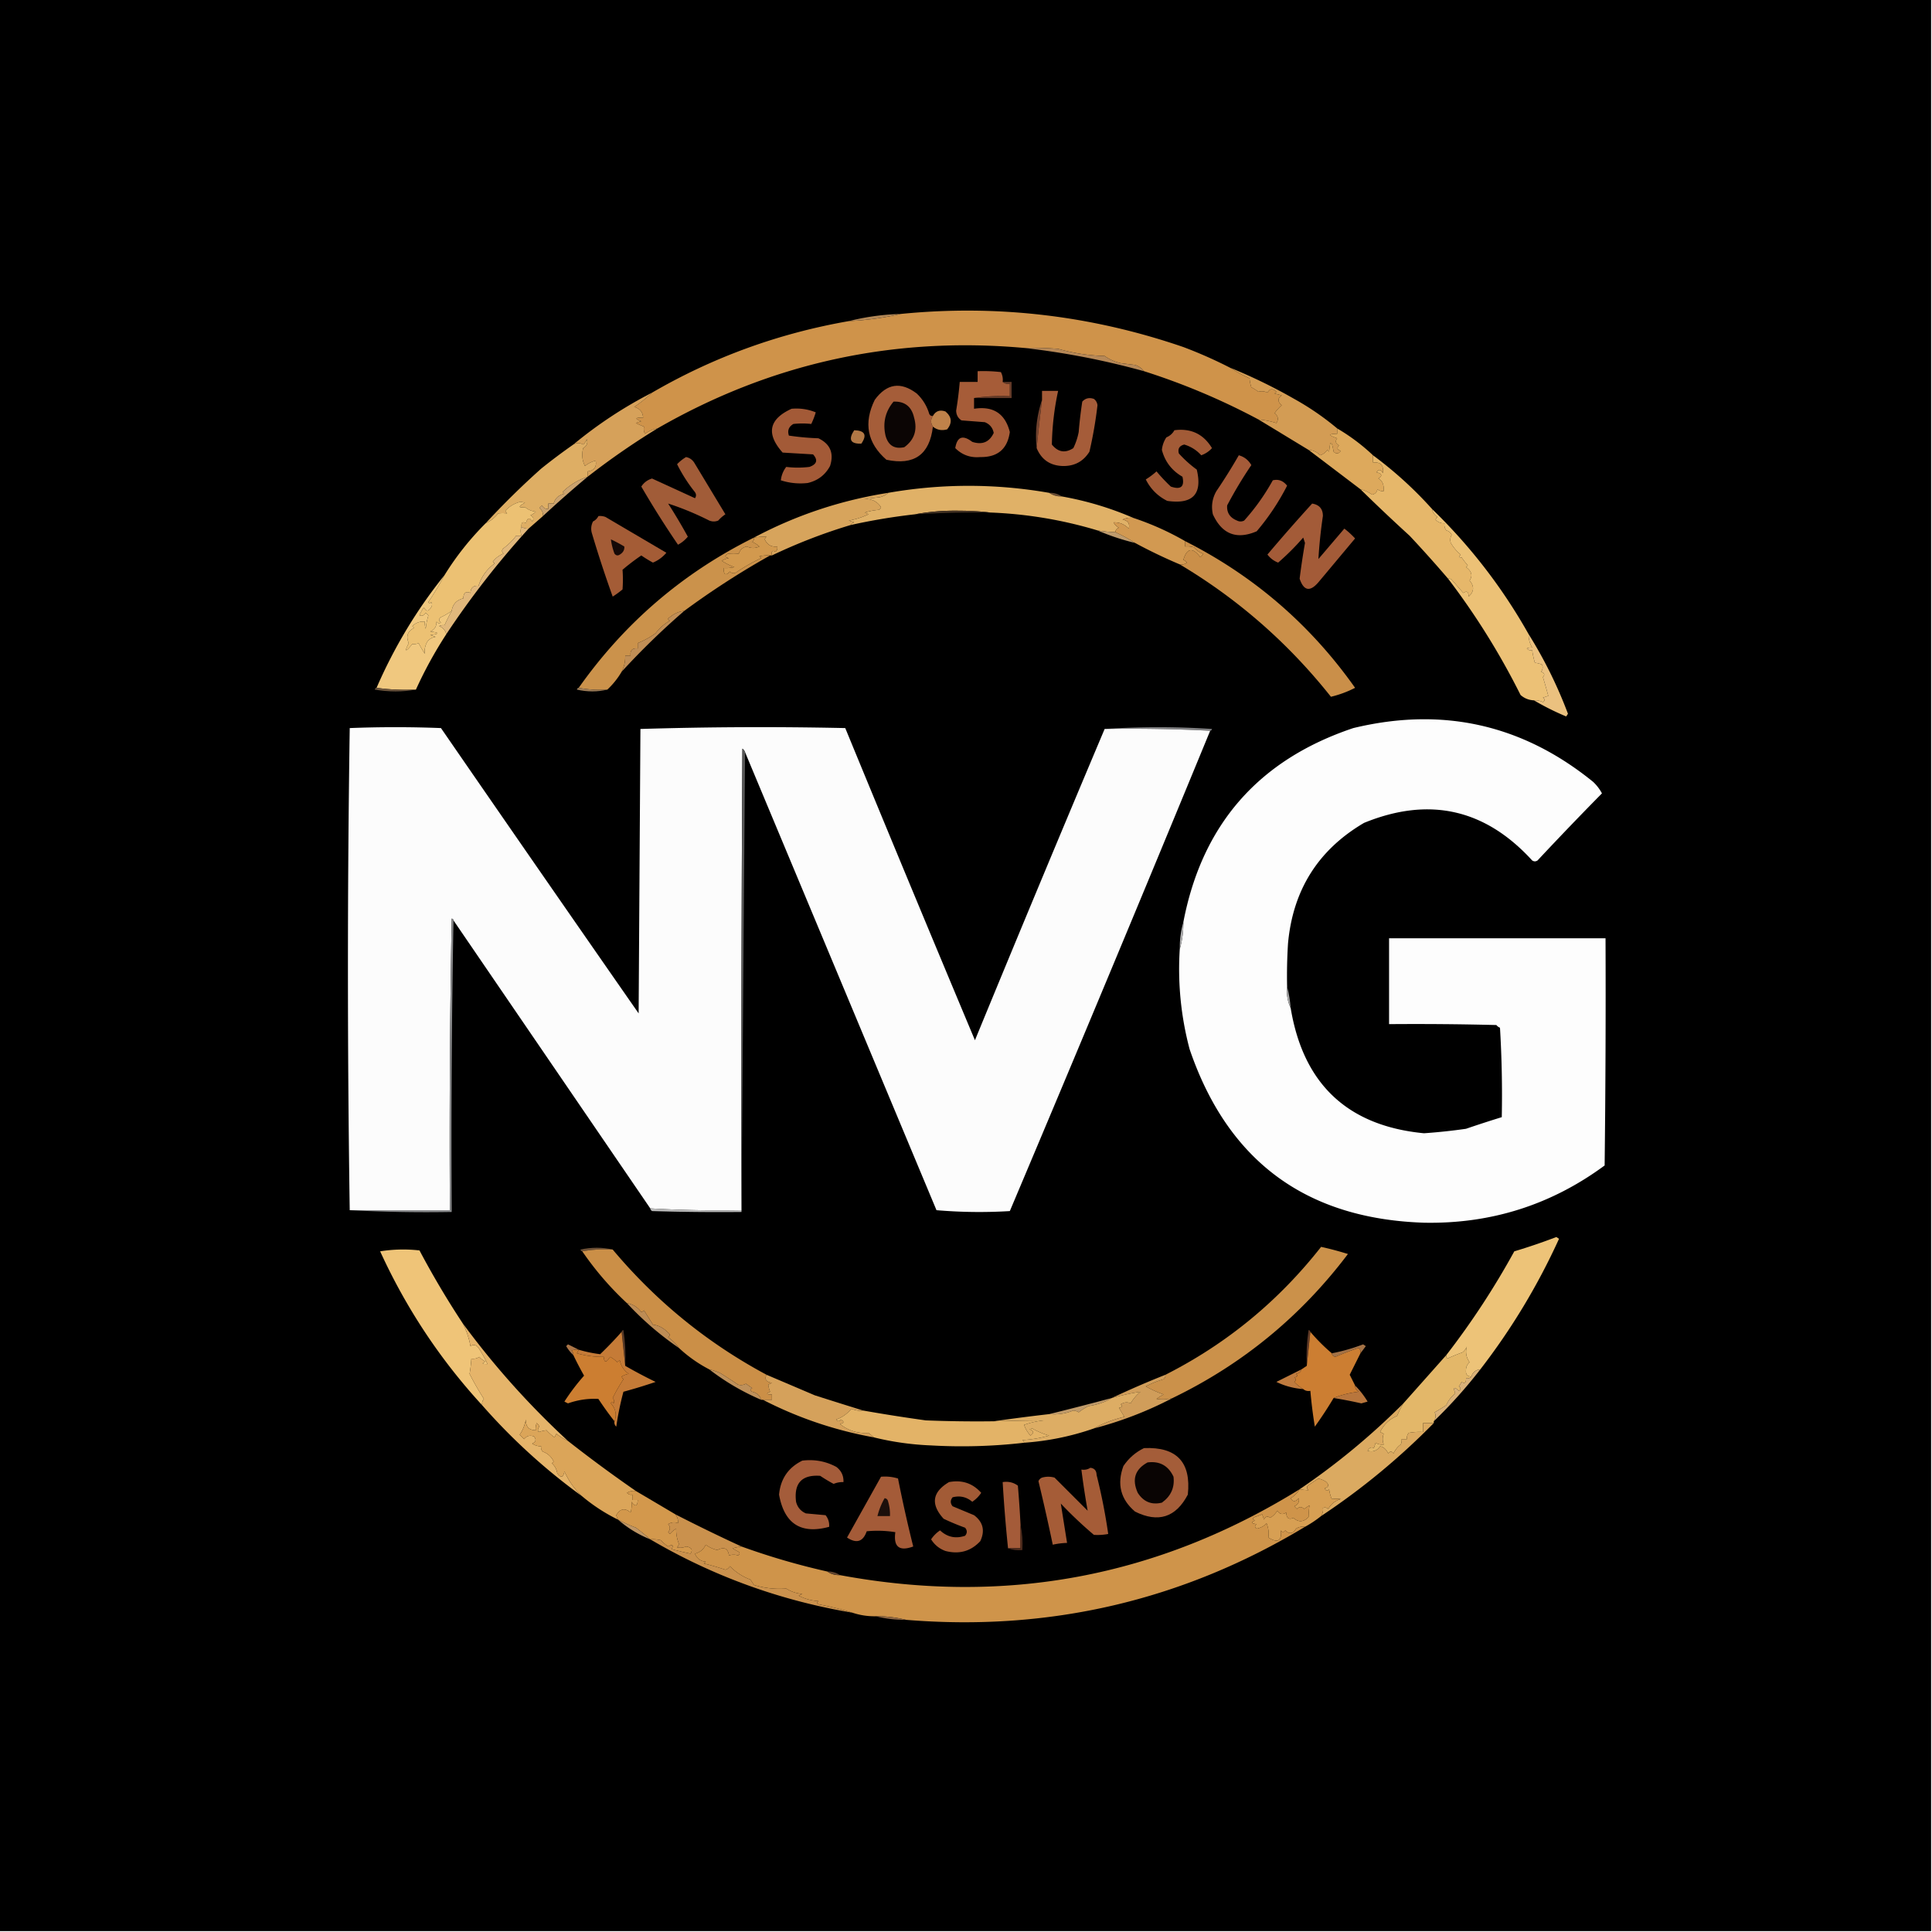 <svg xmlns="http://www.w3.org/2000/svg" width="1080" height="1080" style="shape-rendering:geometricPrecision;text-rendering:geometricPrecision;image-rendering:optimizeQuality;fill-rule:evenodd;clip-rule:evenodd"><path d="M-.5-.5h1080v1080H-.5z" style="opacity:1"/><path fill="#cf934a" d="M687.5 205.5q5.018 3.272 11 6 .165 2.397 1 5a32 32 0 0 1 4 2.5q2.547-.745 5 .5 2.04-3.522 5-.5l-1 1 4 1q-3.626 2.51 0 5.5a26 26 0 0 0-4 4.5q3.022 2.333 1 5.5a44.4 44.4 0 0 0-10-2 380 380 0 0 0-64-27q-1.874-2.454-5-3.5l-8-1q-4.948-1.12-9-4a105.7 105.7 0 0 1-26-4q-9.487-.75-19-.5-109.806-9.793-205 45-3.757.72-7 3-.894-1.824-.5-4a55 55 0 0 1-4.5-2q1.654-.747 3-1-5.811-2.253 1-2-.255-4.764-5-6a71.7 71.7 0 0 0 10-8q51.213-29.744 110-40 14.896-.672 29-4 80.808-8.025 158 18.5a250 250 0 0 1 26 11.5" style="opacity:1"/><path fill="#b28756" d="M503.5 175.5q-14.104 3.328-29 4 14.081-3.576 29-4" style="opacity:1"/><path fill="#b68857" d="M572.5 194.5q9.513-.25 19 .5a105.7 105.7 0 0 0 26 4q4.052 2.88 9 4l8 1q3.126 1.046 5 3.5-33.172-9.178-67-13" style="opacity:1"/><path fill="#633a28" d="M560.5 213.5h5v9h-21q9.719-1.486 20-1v-7q-2.398.401-4-1" style="opacity:1"/><path fill="#d39c54" d="M687.5 205.5a298.5 298.5 0 0 1 36 17.5 153 153 0 0 1 24 16.5v3q-7.638-.005 0 2.5-1.84 2.381 1 4-1.972 2.093 1 3-1.724 2.616-4 .5-1.708-9.86-2.5 0l-1-1q-1.486 2.159-4 3-2.609-2.727-6.5-3a46864 46864 0 0 0-28-17 44.4 44.4 0 0 1 10 2q2.022-3.167-1-5.5a26 26 0 0 1 4-4.5q-3.626-2.99 0-5.5l-4-1 1-1q-2.96-3.022-5 .5-2.453-1.245-5-.5a32 32 0 0 0-4-2.5q-.835-2.603-1-5-5.982-2.728-11-6" style="opacity:1"/><path fill="#a55d39" d="M521.5 232.5q-2 3 0 6-2.745 23.48-26 18.5-16.062-14.03-6.5-33.5 10.043-13.716 23.5-3.5 5.037 4.792 7 11.5.686 1.197 2 1" style="opacity:1"/><path fill="#0b0504" d="M499.5 224.5q9.408-.357 11.5 9 2.927 10.371-5.5 16.5-8.244 1.779-10.5-6.5-2.427-10.764 4.5-19" style="opacity:1"/><path fill="#bf824a" d="M521.5 238.5q-2-3 0-6 2.33-4.13 7-2.5 5.36 4.509 1 10-4.557 1.327-8-1.5" style="opacity:1"/><path fill="#71422e" d="M582.5 223.5a1127 1127 0 0 0-3 27q-1.463-13.73 3-27" style="opacity:1"/><path fill="#a65c38" d="M560.5 213.5q1.602 1.401 4 1v7q-10.281-.486-20 1v6q16.063-2.486 20 13-1.989 14.23-16.5 14-8.234.757-14-5 1.52-9.584 9.5-3.5 8.367 2.737 12-5-.875-4.373-5-6l-13-1q-2.925-1.866-3-5.5a197 197 0 0 0 2-16h10v-6a85 85 0 0 1 13 .5q1.359 2.549 1 5.5" style="opacity:1"/><path fill="#d6a15a" d="M364.5 219.5a71.7 71.7 0 0 1-10 8q4.745 1.236 5 6-6.811-.253-1 2-1.346.253-3 1a55 55 0 0 0 4.5 2q-.394 2.176.5 4 3.243-2.28 7-3a419 419 0 0 0-39 27v-3q5.433-.677 4.5-6a15.1 15.1 0 0 0-6 3q-2.355-4.7-1-10 3.083-1.758 2-5a7.3 7.3 0 0 1-2 3q-2.664-1.554-5.5 0a242 242 0 0 1 44-29" style="opacity:1"/><path fill="#b17846" d="M477.5 240.5q8.982.246 4 7.5-9.131.308-4-7.5" style="opacity:1"/><path fill="#a35a37" d="M442.5 228.5q7.059-.622 13.5 2-.895 3.157-2.5 6.5a45.3 45.3 0 0 0-10 0q-3.88 2.288-2.5 6.5a145 145 0 0 0 16.5 1.5q9.935 4.79 6.5 15.5-4.041 7.529-12.5 9.5a35.6 35.6 0 0 1-15-1.5q.447-4.147 3-7.5 6.386.798 13 0 6.261-2.262 2-7l-17-1q-14.058-15.793 5-24.5" style="opacity:1"/><path fill="#a55c39" d="M579.5 250.5q1.338-13.524 3-27v-5h9a154 154 0 0 0-3.5 30q5.172 6.437 12 2a35.7 35.7 0 0 0 3-9 246 246 0 0 1 2-17q2.655-2.877 6.5-1.5 1.686 1.259 2 3.5a234 234 0 0 1-4.5 26q-5.126 8.225-15 8-10.495-.367-14.5-10" style="opacity:1"/><path fill="#dda95c" d="M747.5 239.5a109.8 109.8 0 0 1 20 15v4q6.526-.442 5.5 6-1.627-3.236-3.5-.5 4.668 1.276 1 3.5 3.322 1.672 3 7-1.983.255-3.5-1-.52 2.52-3 3a19.3 19.3 0 0 0-6.5-3 20852 20852 0 0 0-29-22q3.891.273 6.5 3 2.514-.841 4-3l1 1q.792-9.86 2.5 0 2.276 2.116 4-.5-2.972-.907-1-3-2.84-1.619-1-4-7.638-2.505 0-2.5z" style="opacity:1"/><path fill="#deae64" d="M328.5 266.5q-7.893 2.614-14 8.5l1 1q-4.817 1.099-6 5.5h-3v3q-2.436.21-3.5-2l-1.5 1.5q2.305 1.665 2 4.5l-8 7q-2.188.1-4-1-.22-3.663 2.5-2 1.276-4.668 3.5-1 1.64-2.052-1-3.5a7.3 7.3 0 0 0 3-2q-3.42-.35-6-2.5-5.838.738 0-2.5l-2.5-.5q-5.03 1.251-8.5 5a3.65 3.65 0 0 0 1 1.5 21.4 21.4 0 0 0-5 0q-2.912 3.68-7 5.5a446 446 0 0 1 31-30.5 331 331 0 0 1 18-13.5q2.836-1.554 5.5 0a7.3 7.3 0 0 0 2-3q1.083 3.242-2 5-1.355 5.3 1 10a15.1 15.1 0 0 1 6-3q.933 5.323-4.5 6z" style="opacity:1"/><path fill="#a25b37" d="M656.5 240.5q13.874-1.811 21 10-2.427 2.724-6 4-3.888-4.322-9.5-6-4.084 1.062-3 5a63.7 63.7 0 0 0 10 9q4.912 20.597-16.5 17.5-8-4-12-12a39.5 39.5 0 0 0 6-4.5 95 95 0 0 0 8 8.5q8.391 2.87 6.5-5.5-8.934-5.169-11.5-15a15.5 15.5 0 0 1 2.5-7q2.988-1.242 4.5-4" style="opacity:1"/><path fill="#cba36f" d="M328.5 266.5a658 658 0 0 0-25 22q.305-2.835-2-4.5l1.5-1.5q1.064 2.21 3.5 2v-3h3q1.183-4.401 6-5.5l-1-1q6.107-5.886 14-8.5" style="opacity:1"/><path fill="#684b33" d="M586.5 275.5q3.978-.135 7 2-3.978.135-7-2" style="opacity:1"/><path fill="#e0b167" d="M586.5 275.5q3.022 2.135 7 2 20.854 3.707 40 12a9.86 9.86 0 0 0-6 1q4.533.756 3.5 5-3.583-3.675-8.5-3.5a6.55 6.55 0 0 0 3 3q-1.884.625-2 2.5a77 77 0 0 1-10-1 238.8 238.8 0 0 0-60-10q-8.235-.999-17-1-12.832-.267-25 2a340 340 0 0 0-36 6q.626-1.083 2-1.5l-3-1a42.3 42.3 0 0 0 11-3.5l-2-1a34.3 34.3 0 0 1 8-1.5 3.65 3.65 0 0 0 1-1.5q-3.519-5.15-10-4.5l9-1q2.987-.56 5-2.5 44.96-7.842 90 0" style="opacity:1"/><path fill="#423122" d="M553.5 286.5a607 607 0 0 0-42 1q12.168-2.267 25-2 8.765.001 17 1" style="opacity:1"/><path fill="#a15c38" d="M383.5 255.5q2.806.538 4.5 3l17.5 29a20 20 0 0 0-4 3.5q-2.5 1-5 0-11.581-5.83-23-9.5a314 314 0 0 1 11 18.5 17.9 17.9 0 0 1-5.5 4.5 533 533 0 0 1-20.5-32.5q2.113-3.32 6-4.5 11.946 5.47 24 11 1.362-1.935-.5-4a87.4 87.4 0 0 1-9.5-15 23.7 23.7 0 0 1 5-4" style="opacity:1"/><path fill="#a55b39" d="M692.5 254.5q4.642 1.318 7 5.5a237 237 0 0 0-13.5 22.5q-.486 6.069 5.5 8.5 2 1 4 0a121.8 121.8 0 0 0 16-22.5q4.713-1.172 8 3a131.7 131.7 0 0 1-17 25.5q-16.84 7.208-24.5-9.5-1.51-6.917 2-13a313 313 0 0 0 12.5-20" style="opacity:1"/><path fill="#d7a45c" d="M496.5 275.5q-2.013 1.94-5 2.5l-9 1q6.481-.65 10 4.5a3.65 3.65 0 0 1-1 1.5 34.3 34.3 0 0 0-8 1.5l2 1a42.3 42.3 0 0 1-11 3.5l3 1q-1.374.417-2 1.5-22.506 6.735-44 17-.571-3.663 2-2 1.329-1.237 1-3-4.938.57-7-4a3.65 3.65 0 0 1 1-1.5 45 45 0 0 0-7 .5q35.287-18.762 75-25" style="opacity:1"/><path fill="#e6b76a" d="M767.5 254.5a218.6 218.6 0 0 1 33 30q.539 2.806 3 4.5a3.65 3.65 0 0 0-1 1.5q2.024 2.175 5 2-.393 2.217 1 4 2.103.548 3 2.5-1.245 2.197-.5 4.5 2.233 3.797 5.5 6.5-2 2.76.5 1.5a36 36 0 0 0 3.5 4.5l-1 1q4.794 3.489 2 7.5 4.096 4.82-.5 9-.064-4.076-3-2-3.258-3.757-6.5-7.5a2.43 2.43 0 0 0-2-.5 708 708 0 0 0-21.5-24 1024 1024 0 0 1-27.5-26 19.3 19.3 0 0 1 6.5 3q2.48-.48 3-3 1.517 1.255 3.5 1 .322-5.328-3-7 3.668-2.224-1-3.5 1.873-2.736 3.5.5 1.026-6.442-5.5-6z" style="opacity:1"/><path fill="#be9b6d" d="M613.5 296.5q4.96.826 10 1a88 88 0 0 1 11 6q-10.942-2.647-21-7" style="opacity:1"/><path fill="#d29951" d="M633.5 289.5q15.277 5.079 29 13v3a12.9 12.9 0 0 1 5 .5 11.5 11.5 0 0 0 5 3.5 4.46 4.46 0 0 1-1.5 2q-6.51-8.552-9.5 1.5a4.46 4.46 0 0 1 2 1.5q-1.783 1.393-4 1a290 290 0 0 1-25-12 88 88 0 0 0-11-6q.116-1.875 2-2.5a6.55 6.55 0 0 1-3-3q4.917-.175 8.5 3.5 1.033-4.244-3.5-5a9.86 9.86 0 0 1 6-1" style="opacity:1"/><path fill="#d2994e" d="M431.5 310.5h-1a18.5 18.5 0 0 0-6 .5l1 1a97 97 0 0 0-14 8q-1.926 1.026-3.5-.5-3.526 3.815-3.5-2a18.5 18.5 0 0 0 6-.5 31.4 31.4 0 0 1-7-3.5 10.3 10.3 0 0 1 4-1.5q-3.644-.677-.5-2.5 3.134.368 6 0 1.101-3.354 4.5-4 3.562 1.625 7 0a12.4 12.4 0 0 0-4-2.5q1.129-1.006 1-2.5a45 45 0 0 1 7-.5 3.65 3.65 0 0 0-1 1.5q2.062 4.57 7 4 .329 1.763-1 3-2.571-1.663-2 2" style="opacity:1"/><path fill="#a35b38" d="M733.5 281.5q6.042.996 6 7a278 278 0 0 0-2.5 24l14.5-17a47 47 0 0 1 6 5.5q-10.23 12.233-20.5 24.5-7.056 8.229-10.5-2a411 411 0 0 1 3-20l-1-3a139 139 0 0 1-14 14q-3.636-1.385-6-4.5a1025 1025 0 0 1 25-28.5" style="opacity:1"/><path fill="#ca8f49" d="M662.5 302.5q57.67 29.166 95 82a60 60 0 0 1-13.5 5q-35.617-44.885-84.5-74 2.217.393 4-1a4.46 4.46 0 0 0-2-1.5q2.99-10.052 9.5-1.5a4.46 4.46 0 0 0 1.5-2 11.5 11.5 0 0 1-5-3.5 12.9 12.9 0 0 0-5-.5z" style="opacity:1"/><path fill="#a45c36" d="M334.5 288.5a8.4 8.4 0 0 1 4 .5l34 20q-3.11 3.675-7.5 5.5a66 66 0 0 1-6.5-4 122 122 0 0 0-10.5 8 73 73 0 0 1 0 11 51 51 0 0 1-5.5 4 655 655 0 0 1-11.5-35q-1.22-3.603.5-7 2.033-1.032 3-3" style="opacity:1"/><path fill="#150907" d="M341.5 301.5a82 82 0 0 1 7.5 4q.244 2.83-2.5 4.5-1.702 1.124-3-.5a35.2 35.2 0 0 1-2-8" style="opacity:1"/><path fill="#ecc173" d="M291.5 294.5q-.894 2.153 0 5h-3q-2.297 3.307-7 7-1.635 1.337 0 3-3.627 1.373-6 4.5l1 1q-6.588 4.824-9 12.5-4.332-.42-4.5 4-3.835-1.719-4 3-5.645 1.392-6.5 7a35.4 35.4 0 0 1-6 3.5q-2 1.5 0 3-1.423.926-2.5-.5.08 4.036-3.5 5.5 8 1 0 2l3 1q-2.744.41-4.5 2.5-2.05 3.45-1.5 7a77 77 0 0 1-3.5-6q-1.512.723-3.5.5-5.826 7.171-2-.5-2.519-5.682 3-8.5l-1-1q2.911-2.854 7-2.5a8.4 8.4 0 0 0 .5 4 34 34 0 0 1 1.5-7.5l-1.5-1.5q-1.256 2.26-3.5 1.5a20.5 20.5 0 0 1 2.5-4.5q1.731 3.686 4 0 1-1.5 0-3-.981 1.794-1.5 0 4.911-7.335 9-15 9.752-15.767 23-29 4.088-1.82 7-5.5a21.4 21.4 0 0 1 5 0 3.65 3.65 0 0 1-1-1.5q3.47-3.749 8.5-5l2.5.5q-5.838 3.238 0 2.5 2.58 2.15 6 2.5a7.3 7.3 0 0 1-3 2q2.64 1.448 1 3.5-2.224-3.668-3.5 1-2.72-1.663-2.5 2" style="opacity:1"/><path fill="#e1b87c" d="M291.5 294.5q1.812 1.1 4 1a487 487 0 0 0-46 59q-.797-3.186-4-4.5a4.93 4.93 0 0 1 3-.5 131 131 0 0 1 4-8q.855-5.608 6.5-7 .165-4.719 4-3 .168-4.42 4.5-4 2.412-7.676 9-12.5l-1-1q2.373-3.127 6-4.5-1.635-1.663 0-3 4.703-3.693 7-7h3q-.894-2.847 0-5" style="opacity:1"/><path fill="#ecc176" d="M800.5 284.5q32.12 31.111 54 70-.05 4.048 2 7.5-1.857-.116-3 .5 1.238 1.329 3 1a53 53 0 0 0 1.5 7q1.903.174 4 1 .892 2.098-.5 4 2.827 1.045 1 3 1.599 5.265 3 10.5l-3 1q1.816 1.34 0 2.5a9.1 9.1 0 0 0-5-1q-4.311-.184-7.5-3a407.6 407.6 0 0 0-40.5-65 2.43 2.43 0 0 1 2 .5q3.242 3.743 6.5 7.5 2.936-2.076 3 2 4.596-4.18.5-9 2.794-4.011-2-7.5l1-1a36 36 0 0 1-3.5-4.5q-2.5 1.26-.5-1.5-3.267-2.703-5.5-6.5-.745-2.303.5-4.5-.897-1.952-3-2.5-1.393-1.783-1-4-2.976.175-5-2a3.65 3.65 0 0 1 1-1.5q-2.461-1.694-3-4.5" style="opacity:1"/><path fill="#f0c87f" d="M248.5 321.5a175 175 0 0 1-9 15q.519 1.794 1.5 0 1 1.5 0 3-2.269 3.686-4 0a20.5 20.5 0 0 0-2.5 4.5q2.244.76 3.5-1.5l1.5 1.5a34 34 0 0 0-1.5 7.5 8.4 8.4 0 0 1-.5-4q-4.089-.354-7 2.5l1 1q-5.519 2.818-3 8.5-3.826 7.671 2 .5 1.988.223 3.5-.5a77 77 0 0 0 3.5 6q-.55-3.55 1.5-7 1.756-2.09 4.5-2.5l-3-1q8-1 0-2 3.58-1.464 3.5-5.5 1.077 1.426 2.5.5-2-1.5 0-3a35.4 35.4 0 0 0 6-3.5 131 131 0 0 0-4 8 4.93 4.93 0 0 0-3 .5q3.203 1.314 4 4.5a233 233 0 0 0-17 31q-11.278.488-22-1 14.855-34.245 38-63" style="opacity:1"/><path fill="#c08e56" d="M382.5 341.5a421 421 0 0 0-35 34q2.13-4.142 2-9h3q-.5-4.5 4-4v-3a46.2 46.2 0 0 0 10-5.5 25.4 25.4 0 0 1 8-7q-2-1 0-2 3.476-2.989 8-3.5" style="opacity:1"/><path fill="#cb924b" d="M421.5 300.5q.129 1.494-1 2.5a12.4 12.4 0 0 1 4 2.5q-3.438 1.625-7 0-3.399.646-4.5 4-2.866.368-6 0-3.144 1.823.5 2.5a10.3 10.3 0 0 0-4 1.5 31.4 31.4 0 0 0 7 3.5 18.5 18.5 0 0 1-6 .5q-.026 5.815 3.5 2 1.574 1.526 3.5.5a97 97 0 0 1 14-8l-1-1a18.5 18.5 0 0 1 6-.5 458 458 0 0 0-48 31q-4.524.511-8 3.5-2 1 0 2a25.4 25.4 0 0 0-8 7 46.2 46.2 0 0 1-10 5.5v3q-4.5-.5-4 4h-3q.13 4.858-2 9a44.4 44.4 0 0 1-8 10q-8.29.482-16-1 38.456-54.468 98-84" style="opacity:1"/><path fill="#6b543c" d="M210.5 384.5q10.722 1.488 22 1-11.265 1.98-23 0 .186-.91 1-1" style="opacity:1"/><path fill="#9d7c57" d="M323.5 384.5q7.71 1.482 16 1-8.27 1.974-17 0 .186-.91 1-1" style="opacity:1"/><path fill="#ebc17f" d="M854.5 354.5q13.153 20.985 22 44.5l-1 1.5a147 147 0 0 1-18-9 9.1 9.1 0 0 1 5 1q1.816-1.16 0-2.5l3-1q-1.401-5.235-3-10.5 1.827-1.955-1-3 1.392-1.902.5-4-2.097-.826-4-1a53 53 0 0 1-1.5-7q-1.762.329-3-1 1.143-.616 3-.5-2.05-3.452-2-7.5" style="opacity:1"/><path fill="#fdfdfd" d="M719.5 551.5q-.625 6.476 2 12 10.567 63.828 74.5 70a322 322 0 0 0 23.5-2.5 695 695 0 0 1 20-6.5 626 626 0 0 0-1-50 4.46 4.46 0 0 1-2-1.5q-29.995-.75-60-.5v-48h121q.25 63.502-.5 127-44.89 33.098-101 32-99.022-3.258-131-97-7.305-27.528-5.5-56 2.084-7.154 2-15 15.689-81.948 95-108.5 74.72-18.063 134 30a24.9 24.9 0 0 1 5 6.5 1904 1904 0 0 0-36 37.5q-1.5 1-3 0-39.514-43.26-94-21-38.442 22.578-42.5 67.5-.75 11.99-.5 24" style="opacity:1"/><path fill="#808082" d="M617.5 407.5q29.755-1.992 60 0-.186.91-1 1a871 871 0 0 0-59-1" style="opacity:1"/><path fill="#fcfcfc" d="M617.5 407.5q29.76-.495 59 1a31792 31792 0 0 1-112 268.5 281 281 0 0 1-41-.5q-53.502-128.01-107-256-.425-1.184-1.5-2-.75 128.999-.5 258a679 679 0 0 1-51-1l-110-161q-.09-.814-1-1-1.5 81.494-1 163h-56a9082 9082 0 0 1 0-269.5q25.5-1 51 0A41540 41540 0 0 0 357 566.5l1-159a2194 2194 0 0 1 114.5-.5A27811 27811 0 0 0 545 581.5a20673 20673 0 0 1 72.5-174" style="opacity:1"/><path fill="#b0b0b1" d="M661.5 515.5q.084 7.846-2 15-.084-7.846 2-15" style="opacity:1"/><path fill="#575757" d="m416.5 420.5-2 257v-1q-.25-129.001.5-258 1.075.816 1.5 2" style="opacity:1"/><path fill="#88898b" d="M253.5 514.5a6644 6644 0 0 0-1 163 813 813 0 0 1-57-1h56q-.5-81.506 1-163 .91.186 1 1" style="opacity:1"/><path fill="#a6a6a6" d="M719.5 551.5q1.473 5.724 2 12-2.625-5.524-2-12" style="opacity:1"/><path fill="#b9b9b9" d="M363.5 675.5a679 679 0 0 0 51 1v1q-25.005.25-50-.5-.834-.575-1-1.5" style="opacity:1"/><path fill="#6e5137" d="M342.5 698.5q-8.787-.483-17 1-.814-.09-1-1 9.231-1.976 18 0" style="opacity:1"/><path fill="#cb8f47" d="M342.5 698.5q36.363 43.384 86 70-1.861 3.757 3 4.5l-2 1q.174 1.903 1 4-3.648 1.63 1 1.5v3h-6q-1.078-3.582-5-4.5-2-1 0-2-1.743-1.24-3.5-2.5-2.197 1.245-4.5.5a228 228 0 0 0-10-6.5 31.7 31.7 0 0 0-6-2 76.2 76.2 0 0 1-17-12 25.7 25.7 0 0 0-6-6q1.712-1.388 0-2.5-3.805-3.969-8.5-4.5l-5-8a3.65 3.65 0 0 1-1.5 1q-3.01-4.175-8-5a172.4 172.4 0 0 1-25-29q8.213-1.483 17-1" style="opacity:1"/><path fill="#bd8c55" d="M350.5 728.5q4.99.825 8 5a3.65 3.65 0 0 0 1.5-1l5 8q4.695.531 8.5 4.5 1.712 1.112 0 2.5a25.7 25.7 0 0 1 6 6 171.8 171.8 0 0 1-29-25" style="opacity:1"/><path fill="#efc478" d="M258.5 739.5q3.194 5.936 4.5 13 2.52-1.655 4.5 1a60.5 60.5 0 0 1 5 9q-4.648.13-1-1.5a6.98 6.98 0 0 1-3.5-2.5q-2.034 1.32-4.5 1-.317 4.675-1 8.5 3.404 6.746 8 14-1.255 1.517-1 3.5-35.185-38.316-57-86a81.2 81.2 0 0 1 22-.5 492 492 0 0 0 24 40.5" style="opacity:1"/><path fill="#edc378" d="M827.5 765.5q-3.853.357-5 4-3.333-.088-3-3.5-.01-2.718 2-4.5-2.902-4.166-1.5-9a6.98 6.98 0 0 1-2.5 3.5 96 96 0 0 0-8.5 3.5 2.43 2.43 0 0 1-.5-2 442 442 0 0 0 38-58 325 325 0 0 0 23.5-8l1.5 1q-17.809 39.135-44 73" style="opacity:1"/><path fill="#cb914a" d="M655.5 781.5a20.7 20.7 0 0 1-9 .5 32 32 0 0 1 4-2.5 60 60 0 0 1-10-4.5 52.2 52.2 0 0 1 10-4q1.129-1.006 1-2.5 51.254-25.975 87-71.5a180 180 0 0 1 15 4q-39.381 52.147-98 80.5" style="opacity:1"/><path fill="#603926" d="m732.5 744.5-2 19q-.495-10.05 1-20 .91.186 1 1" style="opacity:1"/><path fill="#563826" d="M347.5 744.5q.09-.814 1-1 1.495 9.95 1 20z" style="opacity:1"/><path fill="#ab7547" d="M323.5 754.5a8.4 8.4 0 0 0-4 .5q1.129 1.006 1 2.5-2.332-2.121-4-5l1-1a254 254 0 0 1 6 3" style="opacity:1"/><path fill="#c57b37" d="m347.5 744.5 2 19a265 265 0 0 0 17 9 297 297 0 0 1-18 5.5 165 165 0 0 0-4 19.5q-1.329-1.238-1-3 2.064-5.346-2-10 .519-1.794 1.5 0 .739-1.573-.5-3a102 102 0 0 1 6-10.5 3.65 3.65 0 0 1-1-1.5 10.3 10.3 0 0 1 4-1.5q-3.974-2.732-5-7.5a3.65 3.65 0 0 0-1.5 1 13.9 13.9 0 0 0-4-3q-3.108 5.122-3.5 0-7.65.106-15-2 .544-1.025 1-2a74.5 74.5 0 0 0 12 2.5 211 211 0 0 0 12-12.5" style="opacity:1"/><path fill="#a47246" d="M760.5 756.5q.329-1.762-1-3a151 151 0 0 0-13 5q-1.82-.37-2-2a104.5 104.5 0 0 0 17.5-5l1.5 1a174 174 0 0 1-3 4" style="opacity:1"/><path fill="#cc7e32" d="M732.5 744.5a102 102 0 0 0 12 12q.18 1.63 2 2a151 151 0 0 1 13-5q1.329 1.238 1 3l-6 12a621 621 0 0 1 3 6q.016 2.276 2 3.5-7.447.852-14 3.5a220 220 0 0 1-10.5 16 263 263 0 0 1-2.5-20q-2.398.401-4-1a23.7 23.7 0 0 1-5-4q1.711-1.388 0-2.5 2.701-.476 1-2 2.428-.354 3-2.5l3-2z" style="opacity:1"/><path fill="#cc7e31" d="M323.5 754.5q-.456.975-1 2 7.35 2.106 15 2 .392 5.122 3.5 0a13.9 13.9 0 0 1 4 3 3.65 3.65 0 0 1 1.5-1q1.026 4.768 5 7.5a10.3 10.3 0 0 0-4 1.5 3.65 3.65 0 0 0 1 1.5 102 102 0 0 0-6 10.5q1.239 1.427.5 3-.981-1.794-1.5 0 4.064 4.654 2 10a182 182 0 0 1-9-12.5q-8.694-.457-17 2.5l-2-1a119 119 0 0 1 11-14.5 189 189 0 0 1-6-11.5q.129-1.494-1-2.5a8.4 8.4 0 0 1 4-.5" style="opacity:1"/><path fill="#e3b769" d="M822.5 769.5q-1.063 1.356-3 1 .22 3.663-2.5 2a9.5 9.5 0 0 1-1.5 2.5q1.816 1.34 0 2.5-3.94-3.82-2 1.5a16.04 16.04 0 0 0-5 6.5 145 145 0 0 1-6.5 4q1.157 2.52-.5 5v1h-6v5a32.5 32.5 0 0 0-8 .5q-1.255 1.517-1 3.5h-3a4.93 4.93 0 0 1-.5 3 12.5 12.5 0 0 0-4 5q-1.5-2-3 0-1.613-3.495-4.5-4-2.64 3.781-7 2.5 1.454-2.637 3.5-1.5l1-3q2.034 1.32 4.5 1-1.122-3.126 0-6l-2-1q3.044-6.294 9.5-9a46.4 46.4 0 0 1 3.5-7q12.043-13.539 24-27a2.43 2.43 0 0 0 .5 2 96 96 0 0 1 8.5-3.5 6.98 6.98 0 0 0 2.5-3.5q-1.402 4.834 1.5 9-2.01 1.782-2 4.5-.333 3.412 3 3.5" style="opacity:1"/><path fill="#bf7b3e" d="M727.5 765.5q-.572 2.146-3 2.5 1.701 1.524-1 2 1.711 1.112 0 2.5a23.7 23.7 0 0 0 5 4 40.8 40.8 0 0 1-15-4z" style="opacity:1"/><path fill="#d9b179" d="M827.5 765.5a268 268 0 0 1-26 29q1.657-2.48.5-5a145 145 0 0 0 6.5-4 16.04 16.04 0 0 1 5-6.5q-1.94-5.32 2-1.5 1.816-1.16 0-2.5a9.5 9.5 0 0 0 1.5-2.5q2.72 1.663 2.5-2 1.937.356 3-1 1.147-3.643 5-4" style="opacity:1"/><path fill="#be905a" d="M396.5 765.5a31.7 31.7 0 0 1 6 2 228 228 0 0 1 10 6.5q2.303.745 4.5-.5 1.757 1.26 3.5 2.5-2 1 0 2 3.922.918 5 4.5-15.672-6.71-29-17" style="opacity:1"/><path fill="#d09d5a" d="M651.5 768.5q.129 1.494-1 2.5a52.2 52.2 0 0 0-10 4 60 60 0 0 0 10 4.5 32 32 0 0 0-4 2.5q4.546.743 9-.5-20.93 10.953-44 17 7.896-4.37 17-6.5l-3-5q2.701-.476 1-2 2.91-1.81 5.5-.5a25.9 25.9 0 0 1 5.5-6.5 137 137 0 0 0-16 3.5 508 508 0 0 1 30-13" style="opacity:1"/><path fill="#b8763d" d="M757.5 774.5a47.2 47.2 0 0 1 7 9l-3.5 1a238 238 0 0 0-15.5-3q6.553-2.648 14-3.5-1.984-1.224-2-3.5" style="opacity:1"/><path fill="#e5b46a" d="M258.5 739.5q26.206 35.72 59 66a36.6 36.6 0 0 1-6.5-4l-1 2a26 26 0 0 1-4.5-4 35 35 0 0 0-4.5 1q-.739-1.573.5-3a4.46 4.46 0 0 0-1.5-2 8.4 8.4 0 0 0-.5 4q-5.778.016-5.5-6-1.11 5.217-3.5 8.5l2.5 2.5q2.127-2.794 5.5-1.5 2.138 2.57-1 4 2.288 1.514 5 1.5-.329 1.762 1 3 4.132 1.515 6 5.5l-1 1q2.454 2.15 3 5.5 3.079 4.355 4-1 3.671 8.195 10 14-30.81-22.305-56-51-.255-1.983 1-3.5-4.596-7.254-8-14 .683-3.825 1-8.5 2.466.32 4.5-1a6.98 6.98 0 0 0 3.5 2.5q-3.648 1.63 1 1.5a60.5 60.5 0 0 0-5-9q-1.98-2.655-4.5-1-1.306-7.064-4.5-13" style="opacity:1"/><path fill="#d5a15b" d="M428.5 768.5q13.468 5.731 27 11.5 13.665 4.362 27 8.5-3.438.384-6.5-1-3.789 4.39-8.5 6 1.16 1.816 2.5 0 3.144 1.823-.5 2.5 6.972 5.617 16 5a81 81 0 0 1 3 2.5q-32.703-5.914-62-21h5v-3q-4.648.13-1-1.5-.826-2.097-1-4l2-1q-4.861-.743-3-4.5" style="opacity:1"/><path fill="#c09a69" d="M621.5 781.5q-5.823 3.509-13 4.5a33 33 0 0 0-5.5 3.5 6.3 6.3 0 0 0-3-1q-6.393 2.62-13.5 2a1818 1818 0 0 0 35-9" style="opacity:1"/><path fill="#ddad64" d="M611.5 798.5q-18.795 6.567-39 8-.166-.925-1-1.5a69.8 69.8 0 0 0 15-2.5 43.3 43.3 0 0 1-9.5-4l-1.5.5q3.75 1.25.5 3.5-2.66-3.185-3.5-6a48.3 48.3 0 0 1 11-2.5q-13.981.1-28 .5a1069 1069 0 0 1 31-4q7.107.62 13.5-2a6.3 6.3 0 0 1 3 1 33 33 0 0 1 5.5-3.5q7.177-.991 13-4.5a137 137 0 0 1 16-3.5 25.9 25.9 0 0 0-5.5 6.5q-2.59-1.31-5.5.5 1.701 1.524-1 2l3 5q-9.104 2.13-17 6.5" style="opacity:1"/><path fill="#e3b367" d="M482.5 788.5a955 955 0 0 0 35 5.5q18.993.75 38 .5 14.019-.4 28-.5a48.3 48.3 0 0 0-11 2.5q.84 2.815 3.5 6 3.25-2.25-.5-3.5l1.5-.5a43.3 43.3 0 0 0 9.5 4 69.8 69.8 0 0 1-15 2.5q.834.575 1 1.5a304 304 0 0 1-52 1.5q-16.428-.648-32-4.5a81 81 0 0 0-3-2.5q-9.027.617-16-5 3.644-.677.5-2.5-1.34 1.816-2.5 0 4.711-1.61 8.5-6 3.062 1.384 6.5 1" style="opacity:1"/><path fill="#dbaa61" d="M784.5 784.5a46.4 46.4 0 0 0-3.5 7q-6.456 2.706-9.5 9l2 1q-1.122 2.874 0 6-2.466.32-4.5-1l-1 3q-2.046-1.137-3.5 1.5 4.36 1.281 7-2.5 2.887.505 4.5 4 1.5-2 3 0a12.5 12.5 0 0 1 4-5 4.93 4.93 0 0 0 .5-3h3q-.255-1.983 1-3.5a32.5 32.5 0 0 1 8-.5v-5h6q-28.842 29.352-63 52 1.428-2.418 1-4.5 1.573-.738 3 .5 2.37-4.186 7-5.5a21.4 21.4 0 0 0-5 0 20.4 20.4 0 0 1-1.5-5.5q-1.37 1.73-2.5-.5 3.283-1.016 1-3.5a12.8 12.8 0 0 0-4.5-2q-2.985 1.977-6 4-.926 1.423.5 2.5a30 30 0 0 1-5-.5q31.149-21.126 58-48" style="opacity:1"/><path fill="#dba559" d="M317.5 805.5a774 774 0 0 0 38 28q-2.682-.428-5 1 1.237 1.329 3 1v3h3q-.233 5.452-3.5 1 .327 3.13-.5 6-4.757-4.065-8 1.5.365 1.353 1 2.5a98.5 98.5 0 0 1-20-13q-6.329-5.805-10-14-.921 5.355-4 1-.546-3.35-3-5.5l1-1q-1.868-3.985-6-5.5-1.329-1.238-1-3-2.712.014-5-1.5 3.138-1.43 1-4-3.373-1.294-5.5 1.5l-2.5-2.5q2.39-3.283 3.5-8.5-.278 6.016 5.5 6a8.4 8.4 0 0 1 .5-4 4.46 4.46 0 0 1 1.5 2q-1.239 1.427-.5 3a35 35 0 0 1 4.5-1 26 26 0 0 0 4.5 4l1-2a36.6 36.6 0 0 0 6.5 4" style="opacity:1"/><path fill="#a45c3a" d="M448.5 816.5q10.188-1.25 19 3.5 4.231 3.212 4 8.5a13 13 0 0 0-5.5 1 86 86 0 0 1-7.5-4.5q-15.41-1.085-13.5 14.5 1.179 4.624 5.5 6.5l11 1q2.274 2.846 2 6.5-23.61 6.44-28-18 1.227-13.208 13-19" style="opacity:1"/><path fill="#a45d39" d="M639.5 809.5q27.425-1.182 24.5 26-10.035 19.133-29.5 9.5-12.113-10.298-6.5-25.5 4.476-6.59 11.5-10" style="opacity:1"/><path fill="#090403" d="M641.5 817.5q10.158-1.296 14.5 8 1.089 9.082-6.5 14.5-8.654 2.052-13.5-5.5-5.06-11.25 5.5-17" style="opacity:1"/><path fill="#d79f53" d="M738.5 847.5a62.7 62.7 0 0 1-9 6q-2.682-.428-5 1-2.706 4.421-6 1-1.388 1.711-2.5 0 .931 8.797-7 4 .63-3.909-1-8-2.15 2.454-5.5 3-1.816-1.16 0-2.5-4.567-.539-1-2-2-1 0-2a29 29 0 0 0 4-1.5q.747 1.654 1 3 1.392-2.752 3.5-1 2.5-1.5 4-4 2.094 3.04 5 1 .165 4.719 4 3 4.338 3.874 8.5-.5.072-3.19.5-6.5l-3 2q-2-2-4 0l-1.5-1.5q3.168-1.359 2.5-4.5-2.727 3.217-4.5 0a14.9 14.9 0 0 0 5-5q2.59.472 5 .5-1.426-1.077-.5-2.5 3.015-2.023 6-4a12.8 12.8 0 0 1 4.5 2q2.283 2.484-1 3.5 1.13 2.23 2.5.5a20.4 20.4 0 0 0 1.5 5.5 21.4 21.4 0 0 1 5 0q-4.63 1.314-7 5.5-1.427-1.238-3-.5.428 2.082-1 4.5" style="opacity:1"/><path fill="#d3984c" d="M355.5 833.5q11.102 6.543 22 13 1.773 2.255 1.5 5-2.655-1.164-5.5.5 1.87 2.187 0 4.5l1 1a15 15 0 0 1 3.5-3q-.195 4.07 1.5 8.5a3.94 3.94 0 0 1-1 2q2.518.592 5-.5 4.63.747 2.5 4a220 220 0 0 1-10.5-2.5q1.654-3.586-2-1.5a20 20 0 0 1-4-3.5 18.5 18.5 0 0 0-6-.5 145 145 0 0 0-8-6.5 93 93 0 0 1-10-4.5 11 11 0 0 1-1-2.5q3.243-5.565 8-1.5.827-2.87.5-6 3.267 4.452 3.5-1h-3v-3q-1.763.329-3-1 2.318-1.428 5-1" style="opacity:1"/><path fill="#a45b38" d="M492.5 825.5q4.915-.426 9.5 1a783 783 0 0 0 8.5 38q-11.695 4.302-10-8a61.6 61.6 0 0 0-16-.5q-3.05 8.774-11 3.5a112543 112543 0 0 1 19-34" style="opacity:1"/><path fill="#1b0f0b" d="M494.5 837.5q1.63.18 2 2a24.8 24.8 0 0 1 1 8h-7a38.8 38.8 0 0 1 4-10" style="opacity:1"/><path fill="#a55c37" d="M609.5 820.5q3.414.385 3.5 4a321 321 0 0 1 6.5 33 31.6 31.6 0 0 1-8 .5 229 229 0 0 1-18.5-17.5 8847 8847 0 0 0 3.5 22 41.5 41.5 0 0 0-8 1 1132 1132 0 0 0-8-35.5q.608-1.418 2-2a12.5 12.5 0 0 1 7 0l18.5 18.5a472 472 0 0 1-3.5-23q2.872.426 5-1" style="opacity:1"/><path fill="#be9564" d="M345.5 849.5a93 93 0 0 0 10 4.5 145 145 0 0 1 8 6.5q-10.014-4-18-11" style="opacity:1"/><path fill="#ca914d" d="M377.5 846.5a942 942 0 0 0 37 18q-3.067.501-5 1a26.6 26.6 0 0 0 3.5 2q1.032 1.248-.5 2-2.254-.828-5 0-.863-5.96-6.5-3a17.4 17.4 0 0 1-6.5-3q-1.77 3.896-6 5 1.593 4.054 6 4.5l-1 1q6.576 1.642 12 3.5 1.721-.476 2.5-2 4.993 5.108 11.5 7.5l2 3q8.923 2.707 18 2 4.065 2.62 9 3l-2 1a27.1 27.1 0 0 0 11 3q-1.701 1.524 1 2a166 166 0 0 1 18 4.5q-60.484-10.155-113-41a18.5 18.5 0 0 1 6 .5 20 20 0 0 0 4 3.5q3.654-2.086 2 1.5 5.27 1.391 10.5 2.5 2.13-3.253-2.5-4-2.482 1.092-5 .5a3.94 3.94 0 0 0 1-2q-1.695-4.43-1.5-8.5a15 15 0 0 0-3.5 3l-1-1q1.87-2.313 0-4.5 2.845-1.664 5.5-.5.273-2.745-1.5-5" style="opacity:1"/><path fill="#a25b36" d="M530.5 828.5q10.875-2.042 18 6-2 3-5 5-4.814-4.084-11-2.5-2 2.5 0 5l12 5q7.587 5.74 3.5 14.5-7.914 8.505-19.5 5.5-5.124-1.875-8-6.5 2-3 5-5 6.087 5.657 14 3 1.87-2.259 0-4.5a133 133 0 0 1-12-5q-11.077-12.14 3-20.5" style="opacity:1"/><path fill="#a45b39" d="M570.5 852.5v13h-7a832 832 0 0 1-3-37q4.816-.732 8.5 2a633 633 0 0 1 1.5 22" style="opacity:1"/><path fill="#4b2a1c" d="M570.5 852.5q1.479 6.705 1 14-4.328.46-8-1h7z" style="opacity:1"/><path fill="#cf944a" d="M726.5 832.5a14.9 14.9 0 0 1-5 5q1.773 3.217 4.5 0 .668 3.141-2.5 4.5l1.5 1.5q2-2 4 0l3-2a62 62 0 0 0-.5 6.5q-4.162 4.374-8.5.5-3.835 1.719-4-3-2.906 2.04-5-1-1.5 2.5-4 4-2.108-1.752-3.5 1-.253-1.346-1-3a29 29 0 0 1-4 1.5q-2 1 0 2-3.567 1.461 1 2-1.816 1.34 0 2.5 3.35-.546 5.5-3 1.63 4.091 1 8 7.931 4.797 7-4 1.112 1.711 2.5 0 3.294 3.421 6-1 2.318-1.428 5-1-102.744 61.86-223 52-8.166-2.075-17-2a38.5 38.5 0 0 1-13-2 166 166 0 0 0-18-4.5q-2.701-.476-1-2a27.1 27.1 0 0 1-11-3l2-1q-4.935-.38-9-3-9.077.707-18-2l-2-3q-6.507-2.392-11.5-7.5-.779 1.524-2.5 2-5.424-1.858-12-3.5l1-1q-4.407-.446-6-4.5 4.23-1.104 6-5a17.4 17.4 0 0 0 6.5 3q5.637-2.96 6.5 3 2.746-.828 5 0 1.532-.752.5-2a26.6 26.6 0 0 1-3.5-2q1.933-.499 5-1a396 396 0 0 0 48 14q3.022 2.135 7 2 138.174 25.66 257-48" style="opacity:1"/><path fill="#63452f" d="M462.5 878.5q3.978-.135 7 2-3.978.135-7-2" style="opacity:1"/><path fill="#8d6643" d="M489.5 903.5q8.834-.075 17 2-8.834.075-17-2" style="opacity:1"/></svg>
